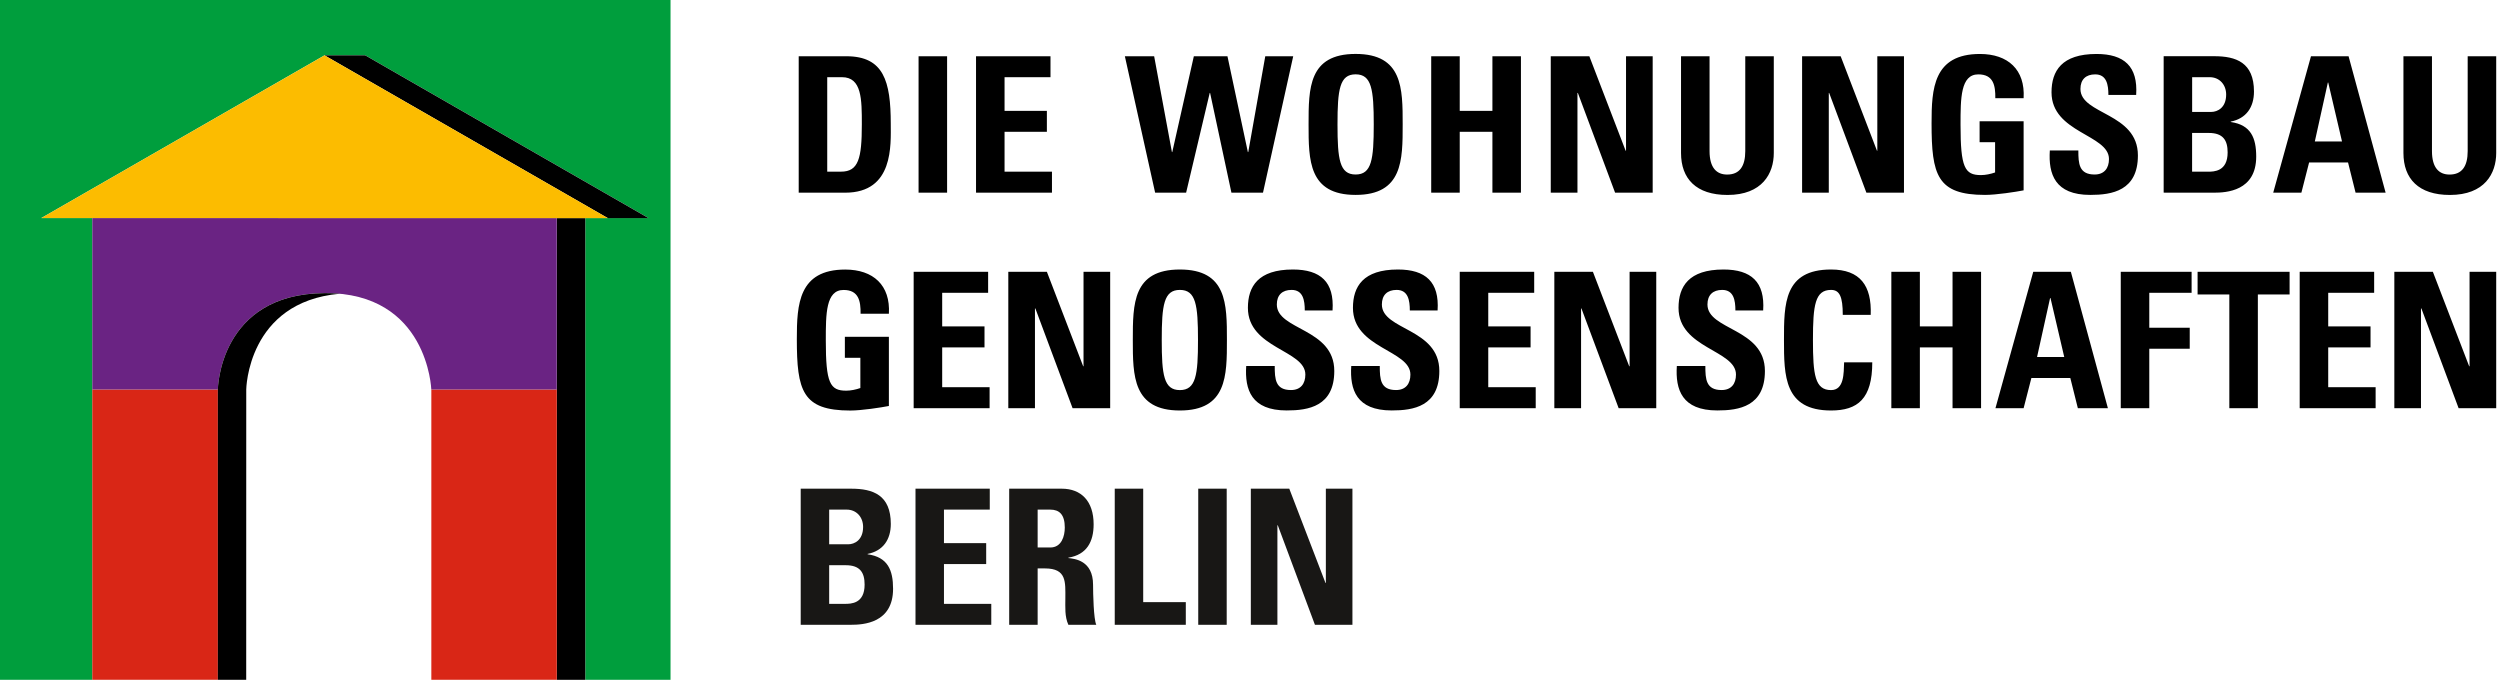 <?xml version="1.0" encoding="UTF-8" standalone="no"?>
<!DOCTYPE svg PUBLIC "-//W3C//DTD SVG 1.1//EN" "http://www.w3.org/Graphics/SVG/1.1/DTD/svg11.dtd">
<svg width="100%" height="100%" viewBox="0 0 560 153" version="1.1" xmlns="http://www.w3.org/2000/svg" xmlns:xlink="http://www.w3.org/1999/xlink" xml:space="preserve" xmlns:serif="http://www.serif.com/" style="fill-rule:evenodd;clip-rule:evenodd;stroke-linejoin:round;stroke-miterlimit:2;">
    <path d="M150.2,152.27L150.2,0L0,0L0,152.27L20.69,152.27L20.69,48.85L9.24,48.85L72.7,12.39L81.82,12.39L145.28,48.85L131.11,48.85L131.11,152.27L150.2,152.27Z" style="fill:rgb(0,158,61);fill-rule:nonzero;"/>
    <g>
        <path d="M542.3,91.44L542.3,69.09L542.39,69.09L550.73,91.44L559.15,91.44L559.15,60.88L553.18,60.88L553.18,82.04L553.09,82.04L544.96,60.88L536.33,60.88L536.33,91.44L542.3,91.44ZM532.14,91.44L532.14,86.74L521.52,86.74L521.52,77.81L531,77.81L531,73.11L521.52,73.11L521.52,65.58L531.81,65.58L531.81,60.88L515.13,60.88L515.13,91.44L532.14,91.44ZM492.26,60.88L492.26,65.96L499.37,65.96L499.37,91.44L505.76,91.44L505.76,65.96L512.87,65.96L512.87,60.88L492.26,60.88ZM481.44,91.44L481.44,78.11L490.5,78.11L490.5,73.41L481.44,73.41L481.44,65.58L490.92,65.58L490.92,60.88L475.05,60.88L475.05,91.44L481.44,91.44ZM462.39,79.97L456.3,79.97L459.22,66.76L459.31,66.76L462.39,79.97ZM453.29,91.44L455.03,84.67L463.75,84.67L465.44,91.44L472.17,91.44L463.87,60.88L455.45,60.88L446.98,91.44L453.29,91.44ZM430.05,73.11L430.05,60.88L423.66,60.88L423.66,91.44L430.05,91.44L430.05,77.81L437.37,77.81L437.37,91.44L443.76,91.44L443.76,60.88L437.37,60.88L437.37,73.11L430.05,73.11ZM410.16,91.95C416.13,91.95 419.39,89.33 419.39,81.16L413.08,81.16C412.99,83.57 413.12,87.38 410.16,87.38C406.56,87.38 406.1,83.99 406.1,76.16C406.1,68.33 406.57,64.94 410.16,64.94C412.07,64.94 412.78,66.46 412.78,70.53L419.04,70.53C419.29,63.97 416.67,60.37 410.15,60.37C399.61,60.37 399.61,68.07 399.61,76.16C399.62,84.16 399.62,91.95 410.16,91.95M395.34,83.1C395.34,73.49 382.47,74 382.47,68.2C382.47,66.08 383.7,64.94 385.77,64.94C388.35,64.94 388.73,67.27 388.73,69.55L394.95,69.55C395.37,63.16 392.28,60.37 386.06,60.37C378.27,60.37 375.99,64.18 375.99,68.96C375.99,78.06 388.86,78.4 388.86,83.9C388.86,85.97 387.8,87.37 385.64,87.37C382.13,87.37 382,84.91 382,81.99L375.61,81.99C375.27,87.28 376.75,91.94 384.67,91.94C389.54,91.95 395.34,91.02 395.34,83.1M354.16,91.44L354.16,69.09L354.24,69.09L362.58,91.44L371,91.44L371,60.88L365.03,60.88L365.03,82.04L364.94,82.04L356.81,60.88L348.17,60.88L348.17,91.44L354.16,91.44ZM344,91.44L344,86.74L333.37,86.74L333.37,77.81L342.85,77.81L342.85,73.11L333.37,73.11L333.37,65.58L343.66,65.58L343.66,60.88L326.98,60.88L326.98,91.44L344,91.44ZM322.41,83.1C322.41,73.49 309.54,74 309.54,68.2C309.54,66.08 310.77,64.94 312.84,64.94C315.42,64.94 315.8,67.27 315.8,69.55L322.02,69.55C322.44,63.16 319.35,60.37 313.13,60.37C305.34,60.37 303.06,64.18 303.06,68.96C303.06,78.06 315.93,78.4 315.93,83.9C315.93,85.97 314.87,87.37 312.71,87.37C309.2,87.37 309.07,84.91 309.07,81.99L302.68,81.99C302.34,87.28 303.82,91.94 311.74,91.94C316.61,91.95 322.41,91.02 322.41,83.1M298.88,83.1C298.88,73.49 286.01,74 286.01,68.2C286.01,66.08 287.24,64.94 289.31,64.94C291.89,64.94 292.27,67.27 292.27,69.55L298.49,69.55C298.91,63.16 295.82,60.37 289.6,60.37C281.81,60.37 279.53,64.18 279.53,68.96C279.53,78.06 292.4,78.4 292.4,83.9C292.4,85.97 291.34,87.37 289.18,87.37C285.67,87.37 285.54,84.91 285.54,81.99L279.15,81.99C278.81,87.28 280.29,91.94 288.21,91.94C293.08,91.95 298.88,91.02 298.88,83.1M264.29,91.95C274.83,91.95 274.83,84.16 274.83,76.16C274.83,68.08 274.83,60.37 264.29,60.37C253.75,60.37 253.75,68.07 253.75,76.16C253.75,84.16 253.75,91.95 264.29,91.95M264.29,87.38C260.69,87.38 260.23,83.99 260.23,76.16C260.23,68.33 260.7,64.94 264.29,64.94C267.89,64.94 268.35,68.33 268.35,76.16C268.36,83.99 267.89,87.38 264.29,87.38M231.83,91.44L231.83,69.09L231.92,69.09L240.26,91.44L248.68,91.44L248.68,60.88L242.71,60.88L242.71,82.04L242.63,82.04L234.5,60.88L225.86,60.88L225.86,91.44L231.83,91.44ZM221.67,91.44L221.67,86.74L211.05,86.74L211.05,77.81L220.53,77.81L220.53,73.11L211.05,73.11L211.05,65.58L221.34,65.58L221.34,60.88L204.66,60.88L204.66,91.44L221.67,91.44ZM199.11,70.28C199.49,63.89 195.6,60.38 189.33,60.38C178.87,60.38 178.49,68.21 178.49,75.92C178.49,87.52 179.72,91.96 190.47,91.96C193.01,91.96 197.37,91.28 199.11,90.94L199.11,75.45L189.25,75.45L189.25,80.15L192.72,80.15L192.72,86.92C191.75,87.26 190.6,87.51 189.55,87.51C185.91,87.51 184.98,85.82 184.98,76.25C184.98,70.32 184.98,64.95 188.96,64.95C192.35,64.95 192.81,67.45 192.77,70.28L199.11,70.28Z" style="fill-rule:nonzero;"/>
        <path d="M552.76,12.6L552.76,33.85C552.76,37.24 551.49,39.1 548.7,39.1C546.37,39.1 544.76,37.62 544.76,33.85L544.76,12.6L538.37,12.6L538.37,34.27C538.37,40.03 541.76,43.67 548.78,43.67C556.57,43.67 559.15,38.85 559.15,34.27L559.15,12.6L552.76,12.6ZM524.61,31.69L518.52,31.69L521.44,18.48L521.52,18.48L524.61,31.69ZM515.51,43.16L517.24,36.39L525.96,36.39L527.65,43.16L534.38,43.16L526.08,12.6L517.66,12.6L509.2,43.16L515.51,43.16ZM495.95,43.16C498.66,43.16 505.39,42.82 505.39,35.08C505.39,30.89 504.2,27.97 499.68,27.33L499.68,27.24C503.15,26.56 504.89,24.02 504.89,20.51C504.89,13.99 500.87,12.59 496,12.59L484.66,12.59L484.66,43.15L495.95,43.16ZM491.04,17.29L494.98,17.29C497.14,17.29 498.66,18.94 498.66,21.18C498.66,24.14 496.71,25.07 495.32,25.07L491.04,25.07L491.04,17.29ZM491.03,29.78L494.76,29.78C497.98,29.78 498.99,31.43 498.99,34.14C498.99,38.42 495.94,38.46 494.59,38.46L491.03,38.46L491.03,29.78ZM478.89,34.82C478.89,25.21 466.02,25.72 466.02,19.92C466.02,17.8 467.25,16.66 469.32,16.66C471.9,16.66 472.28,18.99 472.28,21.27L478.5,21.27C478.92,14.88 475.83,12.09 469.61,12.09C461.82,12.09 459.54,15.9 459.54,20.68C459.54,29.78 472.41,30.12 472.41,35.62C472.41,37.69 471.35,39.09 469.19,39.09C465.68,39.09 465.55,36.63 465.55,33.71L459.16,33.71C458.82,39 460.3,43.66 468.22,43.66C473.1,43.66 478.89,42.73 478.89,34.82M453.29,21.99C453.67,15.6 449.78,12.09 443.51,12.09C433.05,12.09 432.67,19.92 432.67,27.62C432.67,39.22 433.9,43.66 444.65,43.66C447.19,43.66 451.55,42.98 453.29,42.64L453.29,27.16L443.43,27.16L443.43,31.86L446.9,31.86L446.9,38.63C445.93,38.97 444.78,39.22 443.73,39.22C440.09,39.22 439.16,37.53 439.16,27.96C439.16,22.03 439.16,16.66 443.14,16.66C446.53,16.66 446.99,19.16 446.95,21.99L453.29,21.99ZM409.65,43.16L409.65,20.81L409.73,20.81L418.07,43.16L426.49,43.16L426.49,12.6L420.52,12.6L420.52,33.76L420.44,33.76L412.31,12.6L403.67,12.6L403.67,43.16L409.65,43.16ZM390.94,12.6L390.94,33.85C390.94,37.24 389.67,39.1 386.88,39.1C384.55,39.1 382.94,37.62 382.94,33.85L382.94,12.6L376.55,12.6L376.55,34.27C376.55,40.03 379.94,43.67 386.96,43.67C394.75,43.67 397.33,38.85 397.33,34.27L397.33,12.6L390.94,12.6ZM353.35,43.16L353.35,20.81L353.44,20.81L361.78,43.16L370.2,43.16L370.2,12.6L364.23,12.6L364.23,33.76L364.14,33.76L356.01,12.6L347.37,12.6L347.37,43.16L353.35,43.16ZM326.98,24.83L326.98,12.6L320.59,12.6L320.59,43.16L326.98,43.16L326.98,29.53L334.3,29.53L334.3,43.16L340.69,43.16L340.69,12.6L334.3,12.6L334.3,24.83L326.98,24.83ZM303.66,43.66C314.2,43.66 314.2,35.87 314.2,27.87C314.2,19.79 314.2,12.08 303.66,12.08C293.12,12.08 293.12,19.78 293.12,27.87C293.12,35.88 293.12,43.66 303.66,43.66M303.66,39.09C300.06,39.09 299.6,35.7 299.6,27.87C299.6,20.04 300.07,16.65 303.66,16.65C307.25,16.65 307.72,20.04 307.72,27.87C307.72,35.71 307.26,39.09 303.66,39.09M258.75,43.16L265.69,43.16L270.98,20.81L271.06,20.81L275.84,43.16L282.91,43.16L289.68,12.6L283.42,12.6L279.61,34.06L279.52,34.06L274.95,12.6L267.42,12.6L262.59,34.06L262.51,34.06L258.53,12.6L251.97,12.6L258.75,43.16ZM235.64,43.16L235.64,38.46L225.02,38.46L225.02,29.53L234.5,29.53L234.5,24.83L225.02,24.83L225.02,17.3L235.31,17.3L235.31,12.6L218.63,12.6L218.63,43.16L235.64,43.16ZM212.15,12.6L205.76,12.6L205.76,43.16L212.15,43.16L212.15,12.6ZM178.91,43.16L189.33,43.16C200.25,43.16 199.53,32.41 199.53,27.71C199.53,18.19 197.96,12.6 189.58,12.6L178.91,12.6L178.91,43.16ZM185.3,17.29L188.61,17.29C193.05,17.29 193.05,22.24 193.05,27.87C193.05,35.53 192.29,38.45 188.39,38.45L185.3,38.45L185.3,17.29Z" style="fill-rule:nonzero;"/>
        <g transform="matrix(0.997,0,0,0.997,-14.897,-16.048)">
            <path d="M201.235,143.086L204.962,143.086C208.18,143.086 209.197,144.738 209.197,147.448C209.197,151.724 206.148,151.767 204.792,151.767L201.235,151.767L201.235,143.086ZM201.235,130.593L205.174,130.593C207.333,130.593 208.858,132.244 208.858,134.489C208.858,137.453 206.91,138.385 205.512,138.385L201.235,138.385L201.235,130.593ZM206.148,156.469C208.858,156.469 215.592,156.13 215.592,148.38C215.592,144.186 214.406,141.265 209.874,140.63L209.874,140.545C213.347,139.867 215.083,137.326 215.083,133.81C215.083,127.289 211.06,125.891 206.19,125.891L194.84,125.891L194.84,156.469L206.148,156.469ZM237.656,156.469L237.656,151.767L227.026,151.767L227.026,142.832L236.512,142.832L236.512,138.131L227.026,138.131L227.026,130.593L237.317,130.593L237.317,125.891L220.631,125.891L220.631,156.469L237.656,156.469ZM248.074,130.593L250.911,130.593C252.944,130.593 254.172,131.694 254.172,134.616C254.172,136.563 253.452,139.104 250.911,139.104L248.074,139.104L248.074,130.593ZM248.074,143.806L249.726,143.806C254.638,143.806 254.299,146.896 254.299,150.54C254.299,152.53 254.13,154.604 254.977,156.469L261.245,156.469C260.652,155.198 260.525,149.437 260.525,147.49C260.525,141.984 256.374,141.645 254.977,141.476L254.977,141.391C259.127,140.714 260.652,137.792 260.652,133.895C260.652,128.686 257.857,125.891 253.495,125.891L241.679,125.891L241.679,156.469L248.074,156.469L248.074,143.806ZM281.361,156.469L281.361,151.387L271.79,151.387L271.79,125.891L265.395,125.891L265.395,156.469L281.361,156.469ZM290.55,125.891L284.155,125.891L284.155,156.469L290.55,156.469L290.55,125.891ZM301.942,156.469L301.942,134.107L302.027,134.107L310.371,156.469L318.798,156.469L318.798,125.891L312.827,125.891L312.827,147.066L312.743,147.066L304.61,125.891L295.971,125.891L295.971,156.469L301.942,156.469Z" style="fill:rgb(24,23,21);fill-rule:nonzero;"/>
        </g>
    </g>
    <rect x="124.72" y="48.86" width="6.38" height="103.42"/>
    <path d="M145.27,48.86L81.81,12.4L72.69,12.4L136.15,48.86L145.27,48.86Z" style="fill-rule:nonzero;"/>
    <rect x="96.62" y="87.24" width="28.1" height="65.03" style="fill:rgb(217,38,22);"/>
    <rect x="20.68" y="87.24" width="28.12" height="65.03" style="fill:rgb(217,38,22);"/>
    <g>
        <path d="M20.68,48.88L20.68,87.24L48.8,87.24C48.8,87.24 49.06,65.79 72.73,65.65C95.88,65.52 96.61,87.24 96.61,87.24L124.71,87.24L124.71,48.85L20.67,48.85L20.68,48.88Z" style="fill:rgb(106,35,131);fill-rule:nonzero;"/>
    </g>
    <path d="M72.69,12.4L9.23,48.85L136.15,48.86L72.69,12.4Z" style="fill:rgb(252,188,0);fill-rule:nonzero;"/>
    <g>
        <path d="M55.15,152.27L48.8,152.27L48.8,87.24C48.8,87.24 49.06,65.79 72.74,65.66C73.91,65.65 75.01,65.7 76.07,65.8C55.4,67.66 55.16,87.24 55.16,87.24L55.15,152.27Z" style="fill-rule:nonzero;"/>
    </g>
</svg>
